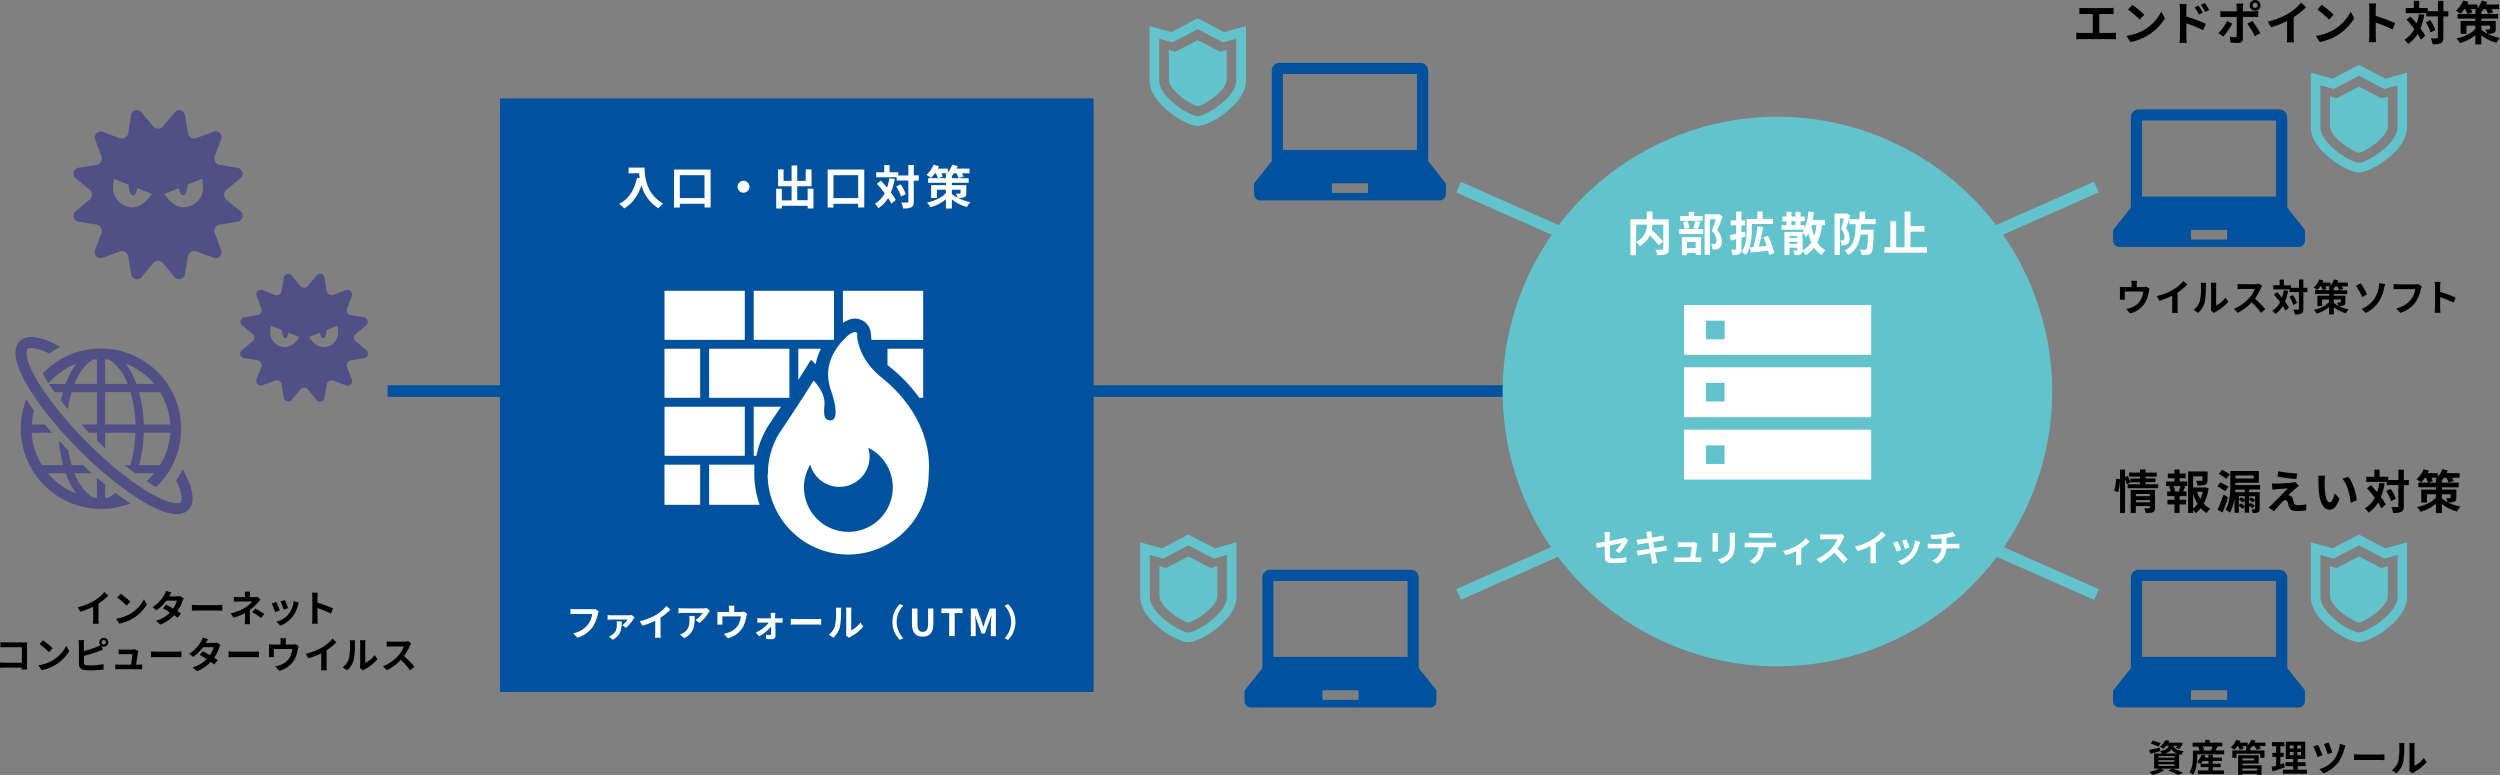 <svg xmlns="http://www.w3.org/2000/svg" viewBox="0 0 1073.82 332.86"><rect x="0" y="0" width="1073.82" height="332.86" fill="#808080" stroke="none"/><defs><style>.cls-1{fill:#00529f;}.cls-2{fill:#62c3cc;}.cls-3{fill:#fff;}.cls-4{fill:#515086;}</style></defs><g id="レイヤー_2" data-name="レイヤー 2"><g id="コンテンツ"><path d="M42.3,265.84a11.17,11.17,0,0,0,.14,2.09H39.91a16.36,16.36,0,0,0,.12-2.09v-5.25a31.27,31.27,0,0,1-5.51,2.17l-1.15-1.95a24.45,24.45,0,0,0,7.28-2.9,16.81,16.81,0,0,0,4.18-3.61l1.71,1.55a26.06,26.06,0,0,1-4.24,3.44Z"/><path d="M56,263.63a15.21,15.21,0,0,0,5.82-6.23l1.25,2.26a17,17,0,0,1-5.92,5.92,17.39,17.39,0,0,1-5.94,2.26l-1.34-2.12A16.52,16.52,0,0,0,56,263.63Zm0-5.19-1.64,1.68a32.93,32.93,0,0,0-4-3.45l1.51-1.61A34.56,34.56,0,0,1,56,258.44Z"/><path d="M78.94,257a8.56,8.56,0,0,0-.53,1.13,18,18,0,0,1-2.21,4.39c.6.37,1.14.74,1.54,1l-1.46,1.88a17.84,17.84,0,0,0-1.48-1.14,15.48,15.48,0,0,1-5.91,4L67,266.67a13.56,13.56,0,0,0,6-3.59c-1.09-.7-2.17-1.36-3-1.82l1.36-1.52c.85.43,1.94,1,3,1.68A11.79,11.79,0,0,0,76,258H71.45a18.66,18.66,0,0,1-4.23,4.13l-1.72-1.33a14.71,14.71,0,0,0,5.1-5.31,7,7,0,0,0,.72-1.68l2.32.72c-.38.56-.8,1.29-1,1.63h3.27a5.18,5.18,0,0,0,1.39-.17Z"/><path d="M82.42,259.82c.58.05,1.75.09,2.58.09h8.6c.73,0,1.45-.06,1.87-.09v2.51c-.39,0-1.2-.08-1.87-.08H85c-.91,0-2,0-2.58.08Z"/><path d="M111.9,257.59c-.4.4-.9,1-1.23,1.33a24.27,24.27,0,0,1-3.36,3.14c0,1.28,0,3,0,4,0,.64.07,1.56.11,2.05h-2.3a19.48,19.48,0,0,0,.13-2.05v-2.73a28.86,28.86,0,0,1-4.92,2l-1.23-1.89a19.77,19.77,0,0,0,6.53-2.68,10.31,10.31,0,0,0,2.69-2.4h-5.8c-.57,0-1.58,0-2.08.08v-2.1a14.52,14.52,0,0,0,2,.12h2.77v-.84a11,11,0,0,0-.09-1.47h2.29a12.75,12.75,0,0,0-.1,1.47v.84h1.92a4.9,4.9,0,0,0,1.33-.16Zm-2.26,3.81a36.77,36.77,0,0,1,3.85,2.32l-1.35,1.76a25.56,25.56,0,0,0-3.82-2.54Z"/><path d="M120.2,262.2l-2,.74a31.66,31.66,0,0,0-1.46-3.7l1.92-.69C119.11,259.37,119.88,261.31,120.2,262.2Zm8.13-3.33c-.19.52-.28.85-.38,1.17a12.94,12.94,0,0,1-2.18,4.69,12.49,12.49,0,0,1-5.36,4L118.73,267a9.47,9.47,0,0,0,7.35-8.84Zm-4.59,2.34-1.92.67a26.49,26.49,0,0,0-1.3-3.55l1.91-.62C122.73,258.39,123.52,260.47,123.74,261.21Z"/><path d="M142.14,263.55a45.13,45.13,0,0,0-5.78-2.39v4.53c0,.47.08,1.59.15,2.23H134a16.6,16.6,0,0,0,.16-2.23V256.5a11.34,11.34,0,0,0-.16-1.93h2.5a15.94,15.94,0,0,0-.15,1.93v2.36a51.26,51.26,0,0,1,6.69,2.48Z"/><path d="M9.35,287.58c0-.25,0-.53,0-.83H2.06c-.62,0-1.53.05-2.06.1v-2.29c.56,0,1.28.09,2,.09H9.38V278H2.19c-.67,0-1.53,0-2,.06v-2.22c.59.06,1.42.09,2,.09h8.05c.47,0,1.14,0,1.41,0,0,.37-.05,1-.05,1.47v8.29c0,.56,0,1.41.07,1.89Z"/><path d="M22.64,283.63a15.24,15.24,0,0,0,5.83-6.23l1.25,2.26a17,17,0,0,1-5.93,5.92,17.34,17.34,0,0,1-5.93,2.26l-1.35-2.12A16.39,16.39,0,0,0,22.64,283.63Zm0-5.19L21,280.12a32.93,32.93,0,0,0-4-3.45l1.5-1.61A34.56,34.56,0,0,1,22.64,278.44Z"/><path d="M36.05,279.64a41.19,41.19,0,0,0,5.54-1.77,10.14,10.14,0,0,0,1.53-.74,2,2,0,0,1-.46-1.26,1.92,1.92,0,1,1,1.9,1.92,1.86,1.86,0,0,1-1-.31L44.2,279c-.63.26-1.35.56-1.88.76a54.43,54.43,0,0,1-6.27,1.95v3c0,.69.32.86,1,1a16,16,0,0,0,1.86.09,27.38,27.38,0,0,0,5.57-.55v2.33a44.46,44.46,0,0,1-5.7.34,17.9,17.9,0,0,1-2.69-.19,2.29,2.29,0,0,1-2.19-2.39v-8.72a13.53,13.53,0,0,0-.13-1.67h2.37a12.33,12.33,0,0,0-.13,1.67Zm9.44-3.77a.92.92,0,1,0-.93.92A.92.92,0,0,0,45.49,275.87Z"/><path d="M59.48,285.48c.41,0,1.15,0,1.56-.06v2.07c-.32,0-1.1-.05-1.52-.05H51.09c-.58,0-1,0-1.59.05V285.4a15.06,15.06,0,0,0,1.59.08h5.18c.23-1.36.58-3.63.63-4.52H52.58c-.51,0-1.14,0-1.6.08v-2.12c.41.05,1.15.1,1.58.1h4.1a3.84,3.84,0,0,0,1.2-.18l1.54.75a4.36,4.36,0,0,0-.16.68c-.13.94-.55,3.69-.79,5.21Z"/><path d="M64.88,279.82c.58.05,1.74.09,2.58.09h8.59c.74,0,1.46-.06,1.87-.09v2.51c-.38,0-1.2-.08-1.87-.08H67.46c-.92,0-2,0-2.58.08Z"/><path d="M94.69,277a7.47,7.47,0,0,0-.52,1.13A18.77,18.77,0,0,1,92,282.54c.59.37,1.13.74,1.53,1L92,285.44c-.39-.34-.9-.72-1.49-1.14a15.48,15.48,0,0,1-5.91,4l-1.86-1.62a13.5,13.5,0,0,0,6-3.59c-1.08-.7-2.17-1.36-3-1.82l1.36-1.52c.85.43,1.94,1,3,1.68A11.59,11.59,0,0,0,91.8,278H87.2A18.82,18.82,0,0,1,83,282.14l-1.73-1.33a14.71,14.71,0,0,0,5.1-5.31,7,7,0,0,0,.72-1.68l2.33.72c-.39.56-.81,1.29-1,1.63h3.27a5.18,5.18,0,0,0,1.39-.17Z"/><path d="M98.18,279.82c.57.05,1.74.09,2.57.09h8.6c.73,0,1.46-.06,1.87-.09v2.51c-.38,0-1.2-.08-1.87-.08h-8.6c-.91,0-2,0-2.57.08Z"/><path d="M128.26,277.53a11.4,11.4,0,0,0-.32,1.28,14.7,14.7,0,0,1-1.49,4.53,10.14,10.14,0,0,1-6.53,4.8l-1.66-1.92a13.54,13.54,0,0,0,2.25-.62,7.87,7.87,0,0,0,3.64-2.74,9.57,9.57,0,0,0,1.42-4.11h-7.94v2.33c0,.37,0,.87.05,1.19h-2.21a11.67,11.67,0,0,0,.08-1.35v-2.77a9.22,9.22,0,0,0-.08-1.37,14.35,14.35,0,0,0,1.63.08h3.43v-1.24a8.17,8.17,0,0,0-.13-1.47h2.47a11.66,11.66,0,0,0-.11,1.47v1.24h2.78a3.78,3.78,0,0,0,1.33-.18Z"/><path d="M140.28,285.84a11.17,11.17,0,0,0,.14,2.09h-2.53a16.64,16.64,0,0,0,.11-2.09v-5.25a31.47,31.47,0,0,1-5.5,2.17l-1.16-1.95a24.52,24.52,0,0,0,7.29-2.9,16.75,16.75,0,0,0,4.17-3.61l1.72,1.55a26.06,26.06,0,0,1-4.24,3.44Z"/><path d="M147.17,286.64a7.59,7.59,0,0,0,2.72-3.83,27.47,27.47,0,0,0,.46-6.34,5.61,5.61,0,0,0-.14-1.45h2.35a11.3,11.3,0,0,0-.11,1.44,35.47,35.47,0,0,1-.48,6.88,9.2,9.2,0,0,1-2.85,4.59Zm7.41.24a6.55,6.55,0,0,0,.13-1.19v-9.33a6.76,6.76,0,0,0-.13-1.38H157a9.2,9.2,0,0,0-.11,1.4v8.37a10.21,10.21,0,0,0,4-3.38l1.23,1.76a17.63,17.63,0,0,1-5.43,4.37,4.64,4.64,0,0,0-.7.48Z"/><path d="M176.61,276.38a9,9,0,0,0-.56,1,23.33,23.33,0,0,1-2.51,4.4,46.86,46.86,0,0,1,4.47,4.58l-1.83,1.58a37.09,37.09,0,0,0-4-4.53,21,21,0,0,1-6,4.5l-1.65-1.73a18,18,0,0,0,6.56-4.59,12.38,12.38,0,0,0,2.39-3.92H168c-.67,0-1.55.09-1.89.11V275.5c.43.06,1.41.11,1.89.11h5.64a5.82,5.82,0,0,0,1.66-.21Z"/><rect class="cls-1" x="166.49" y="165.47" width="479.18" height="5"/><rect class="cls-2" x="818.04" y="95.31" width="86.11" height="5" transform="translate(34.1 356.92) rotate(-23.88)"/><rect class="cls-2" x="858.59" y="194.88" width="5" height="86.11" transform="translate(294.98 929.02) rotate(-66.12)"/><path class="cls-2" d="M1024.58,33.78l-11.34-5.92-11.33,5.92-9.37-2.57V54.62a11.39,11.39,0,0,0,.76,4,19.33,19.33,0,0,0,3.91,6,36.41,36.41,0,0,0,8.46,6.67,28.38,28.38,0,0,0,4.07,2,15.38,15.38,0,0,0,1.8.57,7.72,7.72,0,0,0,1.7.23,9,9,0,0,0,2.63-.49,28.11,28.11,0,0,0,5.36-2.53,36.21,36.21,0,0,0,8.4-6.82,20.76,20.76,0,0,0,3-4.48,11.94,11.94,0,0,0,1.27-5.15V31.21Zm5.23,20.84a7.19,7.19,0,0,1-.5,2.52,15.22,15.22,0,0,1-3.09,4.7,32.49,32.49,0,0,1-7.47,5.88,24.29,24.29,0,0,1-3.48,1.7,9.79,9.79,0,0,1-1.3.41,3.43,3.43,0,0,1-.73.12,5.51,5.51,0,0,1-1.35-.3,22.88,22.88,0,0,1-4.52-2.14,32.06,32.06,0,0,1-7.4-6A15.67,15.67,0,0,1,997.54,58a7.74,7.74,0,0,1-.86-3.35v-18l5.7,1.56,10.86-5.67,10.86,5.67.79-.21,4.92-1.35Z"/><path class="cls-2" d="M1013.24,37.22l-9.57,5-2.85-.78V54.33c0,4.39,9.31,10.76,12.42,11.28,3.11-.52,12.43-6.89,12.43-11.28V41.44l-2.86.78Z"/><rect class="cls-1" x="214.76" y="42.27" width="254.96" height="254.96"/><path class="cls-3" d="M257.17,262.57a6.94,6.94,0,0,0-.35,1.12,16.48,16.48,0,0,1-2.4,5.83,12.83,12.83,0,0,1-6.43,4.41L246.24,272a10.58,10.58,0,0,0,6.28-3.74,10.25,10.25,0,0,0,1.87-4.52h-7.46c-.72,0-1.49,0-1.91.07v-2.26c.48.05,1.4.13,1.93.13h7.39a5.44,5.44,0,0,0,1.26-.13Z"/><path class="cls-3" d="M272.55,265.24a5.92,5.92,0,0,0-.48.64,18,18,0,0,1-3.19,3.8l-1.6-1.12a9.15,9.15,0,0,0,2.31-2.44h-6.95a13.91,13.91,0,0,0-1.66.1v-2.07a11.16,11.16,0,0,0,1.66.13h7.43a6.5,6.5,0,0,0,1.3-.11Zm-5.49,1.68c-.1,3-.1,5.81-3.84,7.86l-1.7-1.36a5.52,5.52,0,0,0,1.3-.69c1.81-1.23,2.14-2.65,2.14-4.67a6.78,6.78,0,0,0-.11-1.14Z"/><path class="cls-3" d="M283.72,271.84a11.17,11.17,0,0,0,.14,2.09h-2.53a18.8,18.8,0,0,0,.11-2.09v-5.25a31.47,31.47,0,0,1-5.5,2.17l-1.16-1.95a24.63,24.63,0,0,0,7.29-2.9,17,17,0,0,0,4.18-3.61l1.71,1.55a26.06,26.06,0,0,1-4.24,3.44Z"/><path class="cls-3" d="M304.9,262.39a8.67,8.67,0,0,0-.62.84,16.26,16.26,0,0,1-3.86,4.38l-1.65-1.33a9.58,9.58,0,0,0,3-3h-8.34c-.67,0-1.2,0-2,.11v-2.23a12.34,12.34,0,0,0,2,.16H302a8.5,8.5,0,0,0,1.62-.14Zm-6.53,2.16c0,4-.08,7.24-4.45,9.58l-1.86-1.52a6.31,6.31,0,0,0,1.69-.89c2-1.4,2.41-3.1,2.41-5.73a9,9,0,0,0-.11-1.44Z"/><path class="cls-3" d="M320.92,263.53a9.57,9.57,0,0,0-.32,1.28,15,15,0,0,1-1.49,4.53,10.14,10.14,0,0,1-6.53,4.8l-1.67-1.92a13.93,13.93,0,0,0,2.26-.62,7.8,7.8,0,0,0,3.63-2.74,9.45,9.45,0,0,0,1.43-4.11h-7.94v2.33c0,.37,0,.87,0,1.19h-2.21a11.67,11.67,0,0,0,.08-1.35v-2.77a10.8,10.8,0,0,0-.08-1.37,14.24,14.24,0,0,0,1.63.08h3.43v-1.24a8.17,8.17,0,0,0-.13-1.47h2.46a11.66,11.66,0,0,0-.11,1.47v1.24h2.79a3.82,3.82,0,0,0,1.33-.18Z"/><path class="cls-3" d="M334.85,265.58c.42,0,1-.07,1.3-.1v1.94c-.37,0-.86,0-1.22,0H333c.05,1.9.1,4.08.11,5.71a1.4,1.4,0,0,1-1.55,1.41c-.77,0-1.76,0-2.48-.08l-.13-1.82a15.88,15.88,0,0,0,1.84.14c.31,0,.42-.18.42-.5,0-.78,0-1.95,0-3.17a18,18,0,0,1-5.17,4.21l-1.4-1.6a16,16,0,0,0,5.61-4.3H326.8c-.46,0-1,0-1.5.06v-2a13.56,13.56,0,0,0,1.45.1h4.36c0-.35,0-.67,0-1s-.07-.89-.13-1.33H333a11.42,11.42,0,0,0-.06,1.33v1Z"/><path class="cls-3" d="M339.67,265.82c.57.05,1.74.09,2.57.09h8.6c.73,0,1.45-.06,1.87-.09v2.51c-.38,0-1.2-.08-1.87-.08h-8.6c-.91,0-2,0-2.57.08Z"/><path class="cls-3" d="M355.94,272.64a7.59,7.59,0,0,0,2.72-3.83,27.47,27.47,0,0,0,.46-6.34A6.09,6.09,0,0,0,359,261h2.35a9.59,9.59,0,0,0-.11,1.44,35.47,35.47,0,0,1-.48,6.88,9.2,9.2,0,0,1-2.85,4.59Zm7.41.24a6.55,6.55,0,0,0,.13-1.19v-9.33a7.67,7.67,0,0,0-.13-1.38h2.38a9.2,9.2,0,0,0-.11,1.4v8.37a10.12,10.12,0,0,0,3.95-3.38l1.24,1.76a17.63,17.63,0,0,1-5.43,4.37,3.8,3.8,0,0,0-.7.48Z"/><path class="cls-3" d="M383.33,267.15a10.56,10.56,0,0,1,3.16-7.69l1.52.68a10,10,0,0,0,0,14l-1.52.67A10.55,10.55,0,0,1,383.33,267.15Z"/><path class="cls-3" d="M391.71,267.9v-6.52h2.37v6.73c0,2.46.85,3.29,2.24,3.29s2.31-.83,2.31-3.29v-6.73h2.27v6.52c0,3.94-1.68,5.55-4.58,5.55S391.71,271.84,391.71,267.9Z"/><path class="cls-3" d="M407.7,263.35h-3.33v-2h9.06v2h-3.36v9.88H407.7Z"/><path class="cls-3" d="M417,261.38h2.62l2,5.54c.25.74.48,1.52.72,2.29h.08c.25-.77.46-1.55.72-2.29l2-5.54h2.62v11.85h-2.16v-5c0-1.12.18-2.77.29-3.89h-.07l-1,2.79-1.82,5h-1.36l-1.84-5-.95-2.79h-.06c.11,1.12.3,2.77.3,3.89v5H417Z"/><path class="cls-3" d="M436.15,267.15a10.55,10.55,0,0,1-3.16,7.68l-1.52-.67a10,10,0,0,0,0-14l1.52-.68A10.56,10.56,0,0,1,436.15,267.15Z"/><path class="cls-3" d="M276.89,72c0,3.78.54,11.08,7.9,15.42a12.8,12.8,0,0,0-1.92,2.08,16.9,16.9,0,0,1-7.36-9.86c-1.5,4.48-3.9,7.8-7.39,9.88a19,19,0,0,0-2.18-1.94c4.16-2.1,6.55-6,7.65-11.22l1.22.22c-.14-.76-.22-1.48-.28-2.16H270V72Z"/><path class="cls-3" d="M305.23,72.83V89.11h-2.62V87.53H292v1.62h-2.5V72.83Zm-2.62,12.24V75.25H292v9.82Z"/><path class="cls-3" d="M319.35,77.65a2.56,2.56,0,1,1-2.56,2.56A2.58,2.58,0,0,1,319.35,77.65Z"/><path class="cls-3" d="M349.39,81.07v8.46h-2.48V88.39H335.83v1.16H333.4V81.07h2.43v5H340V80H334.2V72.75h2.37v4.94H340V71.07h2.44v6.62h3.64V72.75h2.5V80h-6.14v6h4.46v-5Z"/><path class="cls-3" d="M371.23,72.83V89.11h-2.62V87.53H358v1.62h-2.5V72.83Zm-2.62,12.24V75.25H358v9.82Z"/><path class="cls-3" d="M384.31,76.85a27.33,27.33,0,0,1-1.64,5.82,19.81,19.81,0,0,1,2.06,3.24l-1.9,1.62a18.67,18.67,0,0,0-1.36-2.46,13.48,13.48,0,0,1-4.11,4.32,10.43,10.43,0,0,0-1.6-1.86A11.1,11.1,0,0,0,380,83c-1.06-1.42-2.24-2.84-3.34-4.06l1.7-1.34c.87.92,1.79,1.94,2.65,3a23.44,23.44,0,0,0,1-4Zm10.32.74h-2.14v9c0,1.34-.24,2-1,2.42a8,8,0,0,1-3.6.52,9.8,9.8,0,0,0-.76-2.56c1.12.06,2.2,0,2.54,0s.48-.1.48-.42v-9h-5V76.15h-8.81V74h3.48V70.89h2.29V74h3.7v1.36h4.36V70.87h2.34v4.44h2.14Zm-7.8,1.58a15.7,15.7,0,0,1,2.22,4.22L387,84.45a16.66,16.66,0,0,0-2.06-4.36Z"/><path class="cls-3" d="M415.05,82.93c0,1-.2,1.48-.92,1.78a7.38,7.38,0,0,1-2.66.3,19.63,19.63,0,0,0,5.36,1.78,10.89,10.89,0,0,0-1.5,2.1,17.16,17.16,0,0,1-6.48-3.24v3.92h-2.56v-4A16.94,16.94,0,0,1,399.64,89a9.59,9.59,0,0,0-1.48-2c3.32-.66,6.43-2.16,8.13-4.1v-1.4h-3.83v3.54h-2.52V79.51h6.35v-1h-7.63v-2h4.25a11.84,11.84,0,0,0-1-2.1h-.34a12.24,12.24,0,0,1-1.66,2,15.38,15.38,0,0,0-2-1.3A11.48,11.48,0,0,0,401,70.73l2.27.62c-.15.34-.3.72-.48,1.08h4.32v1.64a10.42,10.42,0,0,0,1.9-3.34l2.34.58c-.14.36-.3.74-.48,1.12h5.56v2h-3.26a9,9,0,0,1,.7,1.38l-2.12.68a10.24,10.24,0,0,0-1-2.06h-1a11,11,0,0,1-.88,1.16v.94h7.2v2h-7.2v1h6.2Zm-8.76-6.42V75.45h.34l-.6-.36a7.84,7.84,0,0,0,.74-.68h-2.46a12.38,12.38,0,0,1,.68,1.4l-1.8.7Zm2.56,6.78a12.61,12.61,0,0,0,2.5,1.66,8.89,8.89,0,0,0-.78-1.78c.66.06,1.48,0,1.7,0s.32-.06.32-.28v-1.4h-3.74Z"/><rect class="cls-3" x="285.43" y="124.9" width="34.48" height="21.07"/><rect class="cls-3" x="323.74" y="124.9" width="34.48" height="21.07"/><rect class="cls-3" x="285.42" y="149.79" width="15.32" height="21.07"/><rect class="cls-3" x="304.59" y="149.8" width="34.48" height="21.07"/><path class="cls-3" d="M344.64,160.43l3.71-5.91,2,1.91a24.8,24.8,0,0,1,2.27-6.63H342.9v13.38Z"/><path class="cls-3" d="M382.22,157.63a66.64,66.64,0,0,1,12.64,13.23h1.67V149.79H381.2v7C381.54,157,381.86,157.34,382.22,157.63Z"/><rect class="cls-3" x="285.43" y="174.7" width="34.48" height="21.07"/><rect class="cls-3" x="285.42" y="199.6" width="15.32" height="17.24"/><path class="cls-3" d="M367.21,136.84a6.9,6.9,0,0,1,2.9.65,6.81,6.81,0,0,1,3.92,5.57l.27,2.91h22.24V124.9H362.05v13.77a12,12,0,0,1,2.25-1.17A6.74,6.74,0,0,1,367.21,136.84Z"/><path class="cls-3" d="M378.63,162.12c-6.46-5.17-9-10.87-10-14.93-.77-3.26-.36-3.61-.36-3.61a1.08,1.08,0,0,0-.63-.88,1,1,0,0,0-1.08.09,8.06,8.06,0,0,0-3.3,2.25c-4.65,4.51-9.9,12-6.44,22.32,3.72,11,1.75,13.35-.19,13.2-2.53-.19-2.91-1.75-2.51-6.58.47-5.66-4.66-10.49-4.66-10.49s-8,12.67-14.18,21.73a33.26,33.26,0,0,0-5.43,18.38h-.13a34.59,34.59,0,1,0,69.18,0C400.25,187,391.24,172.21,378.63,162.12Zm-14.22,66.33a19.07,19.07,0,0,1-16.36-28.89,12.95,12.95,0,0,0,25.45-3.36,12.66,12.66,0,0,0-.61-3.92,19.08,19.08,0,0,1-8.48,36.17Z"/><path class="cls-3" d="M324.92,195.77a37.69,37.69,0,0,1,5.66-13.8c1.56-2.27,3.24-4.78,4.87-7.27H323.74v21.07Z"/><path class="cls-3" d="M324,199.6H304.59v17.24H326.3A40.07,40.07,0,0,1,324,203.6Z"/><path class="cls-4" d="M102.89,90.42l-5.17-4.27a2.88,2.88,0,0,1,0-5l5.17-4.27a2.59,2.59,0,0,0-1.3-4.84L95,70.9a2.88,2.88,0,0,1-2.51-4.35l2.33-6.28a2.58,2.58,0,0,0-3.54-3.54L85,59.06a2.88,2.88,0,0,1-4.35-2.51L79.51,50a2.58,2.58,0,0,0-4.84-1.3L70.4,53.81a2.88,2.88,0,0,1-5,0l-4.27-5.16A2.58,2.58,0,0,0,56.27,50l-1.12,6.6a2.89,2.89,0,0,1-1.44,2.53,2.86,2.86,0,0,1-2.91,0l-6.28-2.33A2.58,2.58,0,0,0,41,60.27l2.33,6.28A2.88,2.88,0,0,1,40.8,70.9L34.19,72a2.58,2.58,0,0,0-1.29,4.84l5.16,4.27a2.88,2.88,0,0,1,0,5L32.9,90.42a2.59,2.59,0,0,0,1.29,4.85l6.61,1.12a2.87,2.87,0,0,1,2.51,4.34L41,107a2.58,2.58,0,0,0,3.54,3.55l6.28-2.34a2.88,2.88,0,0,1,4.35,2.51l1.12,6.61a2.55,2.55,0,0,0,1.91,2.53,2.58,2.58,0,0,0,2.93-1.23l4.27-5.16a2.87,2.87,0,0,1,5,0l4.27,5.16a2.59,2.59,0,0,0,4.84-1.3l1.12-6.61a2.85,2.85,0,0,1,1.44-2.53,2.89,2.89,0,0,1,2.91,0l6.28,2.34A2.58,2.58,0,0,0,94.8,107l-2.33-6.28A2.87,2.87,0,0,1,95,96.39l6.61-1.12a2.59,2.59,0,0,0,1.3-4.85ZM52.76,87.86c-6.16-3.52-3.67-11-3.67-11l6.15,2.46c.09,2,.44,4.24,1.8,4.58,1,.24,1.56-1.35,1.91-3.1l6.21,2.49S60.26,92.15,52.76,87.86Zm30.26,0c-7.5,4.29-12.4-4.59-12.4-4.59l6.21-2.49c.34,1.75,1,3.34,1.9,3.1,1.36-.34,1.71-2.61,1.81-4.58l6.15-2.46S89.17,84.34,83,87.86Z"/><path class="cls-4" d="M157.12,150.17l-3.9-3.23a2.17,2.17,0,0,1,0-3.8l3.9-3.23a2,2,0,0,0-1-3.66l-5-.84a2.17,2.17,0,0,1-1.9-3.29l1.76-4.75a2,2,0,0,0-2.67-2.68l-4.75,1.77a2.18,2.18,0,0,1-3.29-1.9l-.84-5a2,2,0,0,0-1.45-1.92,1.94,1.94,0,0,0-2.21.94l-3.23,3.9a2.18,2.18,0,0,1-3.8,0l-3.23-3.9a2,2,0,0,0-3.66,1l-.84,5a2.18,2.18,0,0,1-3.29,1.9L113,124.69a2,2,0,0,0-2.68,2.68l1.77,4.75a2.18,2.18,0,0,1-1.9,3.29l-5,.84a2,2,0,0,0-1,3.66l3.9,3.23a2.18,2.18,0,0,1,0,3.8l-3.9,3.23a1.94,1.94,0,0,0-.94,2.21,2,2,0,0,0,1.92,1.45l5,.84a2.18,2.18,0,0,1,1.9,3.29l-1.77,4.75a2,2,0,0,0,2.68,2.68l4.75-1.77a2.17,2.17,0,0,1,2.2,0,2.2,2.2,0,0,1,1.09,1.92l.84,5a2,2,0,0,0,3.66,1l3.23-3.9a2.18,2.18,0,0,1,3.8,0l3.23,3.9a1.94,1.94,0,0,0,2.21.94,2,2,0,0,0,1.45-1.92l.84-5a2.17,2.17,0,0,1,3.29-1.9l4.74,1.77a2,2,0,0,0,2.39-.3,1.94,1.94,0,0,0,.29-2.38L149.25,158a2.17,2.17,0,0,1,1.9-3.29l5-.84a2,2,0,0,0,1-3.66Zm-37.89-1.94c-4.65-2.66-2.77-8.33-2.77-8.33l4.65,1.86c.06,1.49.33,3.2,1.36,3.46.72.18,1.18-1,1.44-2.34l4.69,1.88S124.9,151.47,119.23,148.23Zm22.87,0c-5.66,3.24-9.37-3.47-9.37-3.47l4.7-1.88c.26,1.32.72,2.52,1.43,2.34,1-.26,1.3-2,1.37-3.46l4.65-1.86S146.76,145.57,142.1,148.23Z"/><path class="cls-4" d="M48.74,212.37a10.65,10.65,0,0,1-2.12,1.36c-.48.05-1,.09-1.46.12v-5.68q-1.75-1.44-3.53-3v8.65c-.49,0-1-.07-1.46-.12a10.65,10.65,0,0,1-2.12-1.36A22.72,22.72,0,0,1,32,203.29h7.5q-1.92-1.72-3.84-3.53h-4.9a51,51,0,0,1-1.41-6.24c-1.39-1.45-2.75-2.89-4.06-4.33a56,56,0,0,0,1.8,10.57H18a29.59,29.59,0,0,1-4.39-13.89H22.3q-1.53-1.77-3-3.53H13.65a30,30,0,0,1,1-6c-1.19-1.63-2.32-3.24-3.35-4.82A34.49,34.49,0,0,0,56,216.21c-2.1-1.38-4.26-2.91-6.46-4.58C49.29,211.89,49,212.14,48.74,212.37Zm-26.42-7.19c-.6-.61-1.18-1.24-1.73-1.89H28.2a36.9,36.9,0,0,0,1.88,4.36A27.33,27.33,0,0,0,32.81,212,29.92,29.92,0,0,1,22.32,205.18Z"/><path class="cls-4" d="M18.31,160.43c.75,1.35,1.61,2.76,2.55,4.2.47-.54.95-1.08,1.46-1.59a29.82,29.82,0,0,1,10.51-6.8,32.33,32.33,0,0,0-4.64,8.69H21.05c.76,1.15,1.57,2.33,2.43,3.53h3.58c-.33,1.16-.6,2.38-.86,3.63q1.43,1.82,3,3.68a49.79,49.79,0,0,1,1.57-7.31H41.63v13.88h-6.7c1.09,1.18,2.2,2.36,3.35,3.53h3.35v3.35c1.17,1.15,2.35,2.26,3.53,3.35v-6.7h13a54.3,54.3,0,0,1-2.15,13.89H53.47c1.69,1.36,3.37,2.65,5,3.84,0-.11.09-.2.13-.31h7.6c-.56.65-1.13,1.28-1.73,1.89s-1,1-1.6,1.46q2.17,1.43,4.2,2.55a34.49,34.49,0,1,0-48.76-48.76Zm50.44,39.33h-9a58.12,58.12,0,0,0,2-13.89h11.4A29.59,29.59,0,0,1,68.75,199.76Zm0-31.3a29.51,29.51,0,0,1,4.39,13.88H61.73a58.57,58.57,0,0,0-2-13.88ZM64.47,163c.6.6,1.17,1.23,1.72,1.89h-7.6a36.35,36.35,0,0,0-1.88-4.37A28.53,28.53,0,0,0,54,156.25,30,30,0,0,1,64.47,163Zm-19.31-8.67c.49,0,1,.06,1.46.11a10.29,10.29,0,0,1,2.12,1.37,22.58,22.58,0,0,1,6.09,9.08H45.16Zm0,14.09H56.07a54.23,54.23,0,0,1,2.14,13.88H45.16Zm-7.11-12.61a10.29,10.29,0,0,1,2.12-1.37c.48,0,1-.08,1.46-.12v10.57H32c.39-1,.79-1.89,1.24-2.75A19.7,19.7,0,0,1,38.05,155.85Z"/><path class="cls-4" d="M81.4,207.81a48.43,48.43,0,0,0-2.92-6.22,40.66,40.66,0,0,1-2.82,4.77c.53,1.1,1,2.13,1.33,3.08a14.13,14.13,0,0,1,1,4.6,4,4,0,0,1-.15,1.16,1.26,1.26,0,0,1-.3.5,1.31,1.31,0,0,1-.5.29,3.58,3.58,0,0,1-1.15.15,13.27,13.27,0,0,1-4.28-.92,41.47,41.47,0,0,1-6.15-2.87c-7.83-4.35-18-12.26-28-22.3s-17.94-20.2-22.3-28a41.53,41.53,0,0,1-2.87-6.16,13.54,13.54,0,0,1-.92-4.28,3.58,3.58,0,0,1,.16-1.15,1.12,1.12,0,0,1,.79-.79,3.58,3.58,0,0,1,1.15-.16,14.15,14.15,0,0,1,4.6,1c1,.35,2,.8,3.1,1.33A38.45,38.45,0,0,1,25.92,149a47.34,47.34,0,0,0-6.23-2.93,18.31,18.31,0,0,0-6.23-1.32,8.25,8.25,0,0,0-2.66.4,5.93,5.93,0,0,0-2.32,1.43,5.77,5.77,0,0,0-1.42,2.32,8.15,8.15,0,0,0-.4,2.65,17.72,17.72,0,0,0,1.19,5.86A45.94,45.94,0,0,0,11,164.3c4.68,8.4,12.79,18.79,23.08,29.08S54.8,211.79,63.2,216.46a45.69,45.69,0,0,0,6.87,3.2,17.93,17.93,0,0,0,5.85,1.19,8.45,8.45,0,0,0,2.66-.4,5.81,5.81,0,0,0,3.74-3.74,8.28,8.28,0,0,0,.41-2.67A18.58,18.58,0,0,0,81.4,207.81Z"/><circle class="cls-2" cx="763.49" cy="168.21" r="118" transform="translate(297.27 795.78) rotate(-65.82)"/><rect class="cls-2" x="663.37" y="54.76" width="5" height="86.11" transform="translate(306.9 667.11) rotate(-66.12)"/><rect class="cls-2" x="622.82" y="235.43" width="86.11" height="5" transform="translate(-39.32 289.89) rotate(-23.88)"/><path class="cls-3" d="M723.37,131V152.4h80.35V131Zm17.41,14.73h-8v-8h8Z"/><path class="cls-3" d="M723.37,179.18h80.35V157.75H723.37Zm9.37-14.73h8v8h-8Z"/><path class="cls-3" d="M723.37,206h80.35V184.54H723.37Zm9.37-14.73h8v8h-8Z"/><path class="cls-3" d="M693.87,236.51a13.54,13.54,0,0,0,2.56-3.23l-4.93,1v4.25c0,1,.29,1.34,2,1.34a26.93,26.93,0,0,0,5.05-.53l-.06,2.16a36.25,36.25,0,0,1-5,.36c-3.65,0-4.18-.88-4.18-2.77v-4.37c-1.42.28-2.69.54-3.36.7l-.38-2.1c.75-.09,2.16-.33,3.74-.62v-2.29a13.32,13.32,0,0,0-.13-1.82h2.39a13.14,13.14,0,0,0-.15,1.82v1.89c2.34-.43,4.58-.9,5.3-1.06a5.24,5.24,0,0,0,1.14-.38l1.54,1.2a8.5,8.5,0,0,0-.53.86,22.43,22.43,0,0,1-3.32,4.66Z"/><path class="cls-3" d="M716.1,236.51c-.42,0-1.07.15-1.68.24l-3.47.56c.25,1.31.48,2.39.57,2.88s.27,1.06.42,1.57l-2.31.42c-.08-.61-.13-1.15-.22-1.62s-.29-1.57-.55-2.91l-3.82.65c-.69.13-1.23.24-1.6.34L703,236.5c.43,0,1.15-.12,1.67-.18l3.84-.61-.48-2.56-3.14.51c-.56.11-1,.21-1.47.34l-.44-2.21c.52,0,1,0,1.49-.11s1.8-.24,3.17-.47c-.13-.67-.24-1.2-.29-1.45a11.33,11.33,0,0,0-.32-1.22l2.26-.37c.05.32.1.87.18,1.25,0,.22.12.75.25,1.47,1.36-.22,2.58-.41,3.16-.52s1.12-.23,1.5-.34l.38,2.1c-.35,0-1,.12-1.47.19l-3.2.51.5,2.55c1.44-.25,2.75-.45,3.47-.6a16.14,16.14,0,0,0,1.63-.38Z"/><path class="cls-3" d="M729.17,239.44c.42,0,1.15,0,1.57-.06v2.06c-.32,0-1.11-.05-1.52-.05h-8.44c-.57,0-1,0-1.58.05v-2.08a14.72,14.72,0,0,0,1.58.08H726c.22-1.36.58-3.63.62-4.53h-4.32c-.51,0-1.13.05-1.6.08v-2.11c.42.05,1.15.09,1.59.09h4.09a3.81,3.81,0,0,0,1.2-.17l1.54.75a4.26,4.26,0,0,0-.16.67c-.13.95-.54,3.7-.78,5.22Z"/><path class="cls-3" d="M737.89,228.91c0,.35,0,.7,0,1.21v5.42c0,.4,0,1,0,1.39h-2.37c0-.31.08-.93.08-1.41v-5.4c0-.3,0-.86-.06-1.21Zm7.38-.15c0,.45-.07,1-.07,1.61v3.16c0,3.45-.67,4.92-1.85,6.23a9.31,9.31,0,0,1-3.89,2.32l-1.68-1.76a7.52,7.52,0,0,0,3.92-2c1.09-1.2,1.29-2.4,1.29-4.89v-3a12.11,12.11,0,0,0-.09-1.61Z"/><path class="cls-3" d="M761.41,233.1a13.1,13.1,0,0,0,1.46-.09v2.08c-.4,0-1-.05-1.46-.05h-3.86a10,10,0,0,1-1,4.11,7.63,7.63,0,0,1-3.22,3.08l-1.87-1.36a6.76,6.76,0,0,0,2.9-2.29,7,7,0,0,0,1-3.54h-4.4c-.47,0-1.09,0-1.54.06V233c.48,0,1,.09,1.54.09ZM753,230.91c-.56,0-1.24,0-1.72.06v-2.06a12,12,0,0,0,1.7.11h6.43a12.46,12.46,0,0,0,1.73-.11V231c-.56,0-1.17-.06-1.73-.06Z"/><path class="cls-3" d="M777.27,232.64a20.46,20.46,0,0,1-3.6,2.9v5.33a8.54,8.54,0,0,0,.11,1.72h-2.37a16,16,0,0,0,.08-1.72v-4.12A30.69,30.69,0,0,1,767,238.5l-1.08-1.86a21.39,21.39,0,0,0,5.65-2.16,15.85,15.85,0,0,0,4.12-3.33Z"/><path class="cls-3" d="M792.26,230.33a7.3,7.3,0,0,0-.56,1,23.65,23.65,0,0,1-2.51,4.4,43.51,43.51,0,0,1,4.46,4.58l-1.82,1.58a36.4,36.4,0,0,0-4-4.53,21,21,0,0,1-6,4.5l-1.65-1.73a18.19,18.19,0,0,0,6.56-4.59,12.37,12.37,0,0,0,2.38-3.93h-5.42c-.67,0-1.55.1-1.89.12v-2.28a16.42,16.42,0,0,0,1.89.11h5.63a5.92,5.92,0,0,0,1.67-.2Z"/><path class="cls-3" d="M805.71,239.79a11.11,11.11,0,0,0,.15,2.1h-2.53a18.85,18.85,0,0,0,.11-2.1v-5.25a30.73,30.73,0,0,1-5.5,2.18l-1.16-1.95a24.9,24.9,0,0,0,7.29-2.9,16.78,16.78,0,0,0,4.17-3.62L810,229.8a26.29,26.29,0,0,1-4.25,3.45Z"/><path class="cls-3" d="M816.62,236.16l-2,.74a32,32,0,0,0-1.45-3.7l1.92-.69C815.54,233.33,816.31,235.26,816.62,236.16Zm8.14-3.33c-.2.51-.29.85-.39,1.17a12.91,12.91,0,0,1-2.17,4.69,12.54,12.54,0,0,1-5.37,4L815.15,241a9.44,9.44,0,0,0,7.35-8.84Zm-4.6,2.34-1.92.67a25.91,25.91,0,0,0-1.29-3.55l1.9-.63C819.15,232.35,819.94,234.43,820.16,235.17Z"/><path class="cls-3" d="M840.15,233.61c.33,0,1.1-.06,1.45-.09v2.06c-.43,0-1-.06-1.4-.06h-4.15a8,8,0,0,1-4.1,6.58l-2-1.38a6.35,6.35,0,0,0,4-5.2h-4.4c-.5,0-1.09,0-1.51.06v-2.06a13.49,13.49,0,0,0,1.47.09H834v-2.27c-1.54.13-3.22.18-4.29.21l-.5-1.86a38.87,38.87,0,0,0,5.46-.25,18.07,18.07,0,0,0,4-1l1.32,1.76-1.24.3a23.74,23.74,0,0,1-2.69.53v2.54Z"/><path class="cls-3" d="M716.79,106.83c0,1.28-.26,1.94-1.1,2.32a10.32,10.32,0,0,1-3.88.42,7.56,7.56,0,0,0-.79-2.36c1.19.06,2.53,0,2.91,0s.5-.12.5-.48V96.51h-4.67a15.16,15.16,0,0,1-.28,2.26,49.09,49.09,0,0,1,4.95,5l-2,1.54a40.86,40.86,0,0,0-3.77-4.18,10.38,10.38,0,0,1-4.3,4.6,9.68,9.68,0,0,0-1.66-1.76v5.64h-2.38V94.19h7V90.87h2.46v3.32h7Zm-14-2.94a7.92,7.92,0,0,0,4.56-7.38h-4.56Z"/><path class="cls-3" d="M730.42,95.39c-.44,1.1-.84,2.2-1.18,3h2.32v2.16H721.28V98.35h2.28a12.61,12.61,0,0,0-.7-3l1.94-.4a10.07,10.07,0,0,1,.82,2.92l-1.88.44h5.32l-1.7-.42a20.94,20.94,0,0,0,.82-3Zm.92-.54H721.7V92.79h3.66V91h2.3v1.78h3.68Zm-8.92,7h8.26v7.68h-2.32v-.92h-3.74v1h-2.2Zm2.2,2.06v2.64h3.74v-2.64ZM739.93,93c-.7,1.94-1.58,4.24-2.38,5.94a6.38,6.38,0,0,1,2,4.68c0,1.46-.32,2.44-1.08,3a3.36,3.36,0,0,1-1.36.5,10.35,10.35,0,0,1-1.6,0,5.45,5.45,0,0,0-.58-2.34,7.56,7.56,0,0,0,1.12,0,2,2,0,0,0,.74-.16c.36-.22.48-.68.48-1.36a5.74,5.74,0,0,0-2-4.08c.58-1.42,1.22-3.46,1.7-5H734.5v15.3h-2.32V92h5.65l.36-.1Z"/><path class="cls-3" d="M749.8,101.59c-.58.18-1.18.34-1.78.52v4.76c0,1.18-.2,1.82-.84,2.18a5.91,5.91,0,0,1-3,.48,8.64,8.64,0,0,0-.66-2.32c.78,0,1.6,0,1.86,0s.34-.08.34-.38v-4.1l-2.22.6-.5-2.3c.76-.16,1.7-.38,2.72-.62v-3.6h-2.32V94.65h2.32V90.89H748v3.76h1.54v2.18H748v3l1.52-.4Zm2.66-2.9c0,3.12-.38,7.82-2.5,10.8a9.33,9.33,0,0,0-1.92-1.32c2-2.72,2.16-6.7,2.16-9.5V94.05h4.59V90.89h2.36v3.16h4.42v2.16h-9.11Zm7.41,10.78a16.06,16.06,0,0,0-.4-1.82c-2.64.3-5.41.62-7.47.84l-.4-2.2,1.54-.12a65.78,65.78,0,0,0,1.72-9l2.49.38c-.5,2.82-1.23,6-1.9,8.38,1.09-.12,2.26-.22,3.4-.34a35,35,0,0,0-1.48-3.66l2-.64a30.24,30.24,0,0,1,2.7,7.4Z"/><path class="cls-3" d="M782.61,96.71a24,24,0,0,1-2,7.46,9.08,9.08,0,0,0,3.48,3.32,8.45,8.45,0,0,0-1.66,2.08,10.42,10.42,0,0,1-3.16-3.18,13,13,0,0,1-3.79,3.2,9.68,9.68,0,0,0-1.24-1.92,1.53,1.53,0,0,1-.8,1.52,5.83,5.83,0,0,1-2.6.36,7,7,0,0,0-.64-2,13.9,13.9,0,0,0,1.54,0c.22,0,.3-.06.3-.26v-.88h-3.4v3.08h-2.18V99.61h7.78v.14c.22-.34.42-.7.62-1.06h-9.62v-2h2.08V95h-1.78v-2h1.78v-2h2.16v2h1.74v-2h2.18v2h1.8v2h-1.8v1.68h1.7v1.46a26.64,26.64,0,0,0,1.69-7.3l2.33.32c-.15,1.12-.33,2.24-.55,3.32h5.32v2.2Zm-14,4.68v.82H772v-.82Zm3.4,3.34v-.84h-3.4v.84Zm-2.56-8h1.74V95h-1.74Zm4.76,10.76a9.42,9.42,0,0,0,3.79-3.4,23.38,23.38,0,0,1-1.27-3.92,15.1,15.1,0,0,1-1,1.76,13.61,13.61,0,0,0-1.48-2.06v7.62ZM778,96.71l0,0a29.82,29.82,0,0,0,1.25,4.7,22,22,0,0,0,1-4.72Z"/><path class="cls-3" d="M794.74,92.57c-.54,1.76-1.24,4-1.84,5.56a6.11,6.11,0,0,1,1.52,4.12,3,3,0,0,1-.92,2.62,2.47,2.47,0,0,1-1.18.44,9.3,9.3,0,0,1-1.34.06,5.21,5.21,0,0,0-.54-2.14,4.65,4.65,0,0,0,.9,0,1,1,0,0,0,.58-.16c.24-.18.34-.58.34-1.16a5.4,5.4,0,0,0-1.44-3.56c.42-1.3.88-3.12,1.2-4.52h-1.76v15.7H788V91.73h4.74l.34-.1Zm4.67,3.7c0,.82-.07,1.62-.11,2.38h5.49s0,.68,0,1c-.2,5.84-.38,8.14-1,8.92a2.13,2.13,0,0,1-1.58.88,14.93,14.93,0,0,1-2.61.06,5.49,5.49,0,0,0-.68-2.36,19.35,19.35,0,0,0,2.09.12.78.78,0,0,0,.7-.3c.36-.38.54-2,.66-6.16H799.1c-.5,3.76-1.76,6.78-5.26,8.7a6.28,6.28,0,0,0-1.52-1.84c4.3-2.26,4.62-6.2,4.72-11.38H794.3v-2.2h4.45v-3.2h2.36v3.2h4.58v2.2Z"/><path class="cls-3" d="M827.67,106.17v2.38H809.4v-2.38h2.54V95h2.5v11.2h3.64V90.87h2.54v6.24h6v2.4h-6v6.66Z"/><path d="M923.29,124a11.4,11.4,0,0,0-.32,1.28,14.79,14.79,0,0,1-1.49,4.53,10.17,10.17,0,0,1-6.53,4.8l-1.66-1.92a12.66,12.66,0,0,0,2.25-.63,7.85,7.85,0,0,0,3.64-2.73,9.56,9.56,0,0,0,1.42-4.12h-7.94v2.34c0,.37,0,.86.05,1.18H910.5a11.63,11.63,0,0,0,.08-1.34V124.6a9.43,9.43,0,0,0-.08-1.38,12.43,12.43,0,0,0,1.64.08h3.42v-1.23a8.1,8.1,0,0,0-.13-1.47h2.47a11.54,11.54,0,0,0-.11,1.47v1.23h2.78a4.11,4.11,0,0,0,1.33-.17Z"/><path d="M935.31,132.28a11.22,11.22,0,0,0,.14,2.1h-2.53a16.7,16.7,0,0,0,.11-2.1V127a30.73,30.73,0,0,1-5.5,2.18l-1.16-2a24.52,24.52,0,0,0,7.29-2.9,16.78,16.78,0,0,0,4.17-3.62l1.72,1.56a27.16,27.16,0,0,1-4.24,3.44Z"/><path d="M942.2,133.08a7.53,7.53,0,0,0,2.72-3.82,27.51,27.51,0,0,0,.46-6.34,5.75,5.75,0,0,0-.14-1.46h2.35a11.7,11.7,0,0,0-.11,1.44,35.57,35.57,0,0,1-.48,6.89,9.25,9.25,0,0,1-2.85,4.59Zm7.41.24a6.33,6.33,0,0,0,.13-1.18v-9.33a6.76,6.76,0,0,0-.13-1.38H952a9,9,0,0,0-.11,1.39v8.38a10.21,10.21,0,0,0,4-3.38l1.23,1.76a17.63,17.63,0,0,1-5.43,4.37,4,4,0,0,0-.7.48Z"/><path d="M971.64,122.82a10.29,10.29,0,0,0-.56,1,23.33,23.33,0,0,1-2.51,4.4A43.69,43.69,0,0,1,973,132.8l-1.83,1.58a37.09,37.09,0,0,0-4-4.53,21.23,21.23,0,0,1-6,4.5l-1.65-1.73a18.1,18.1,0,0,0,6.56-4.59,12.31,12.31,0,0,0,2.39-3.93H963c-.67,0-1.55.1-1.89.12v-2.28a16.52,16.52,0,0,0,1.89.12h5.64a5.82,5.82,0,0,0,1.66-.21Z"/><path d="M982.81,124.91a22.56,22.56,0,0,1-1.31,4.65,16.33,16.33,0,0,1,1.65,2.6l-1.53,1.29a15,15,0,0,0-1.08-2,10.78,10.78,0,0,1-3.29,3.46,8.26,8.26,0,0,0-1.28-1.49,8.78,8.78,0,0,0,3.41-3.63c-.84-1.14-1.79-2.27-2.67-3.25l1.36-1.07c.69.73,1.43,1.55,2.11,2.4a18,18,0,0,0,.77-3.23Zm8.26.59h-1.71v7.2c0,1.07-.2,1.63-.8,1.94a6.53,6.53,0,0,1-2.89.41,7.79,7.79,0,0,0-.6-2.05c.89.05,1.76,0,2,0s.38-.08.38-.34v-7.2h-4v-1.16h-7.05v-1.76h2.79v-2.44H981v2.44h3v1.09h3.49v-3.55h1.88v3.55h1.71Zm-6.24,1.26a12.55,12.55,0,0,1,1.77,3.38L985,131a13.24,13.24,0,0,0-1.64-3.49Z"/><path d="M1007.4,129.77c0,.8-.16,1.19-.73,1.43a6,6,0,0,1-2.13.24,15.9,15.9,0,0,0,4.29,1.42,8.46,8.46,0,0,0-1.2,1.68,13.75,13.75,0,0,1-5.19-2.59v3.13h-2.05V131.9a13.52,13.52,0,0,1-5.31,2.75,8,8,0,0,0-1.19-1.6,12,12,0,0,0,6.5-3.28v-1.12h-3v2.83h-2V127h5.07v-.76h-6.1v-1.64h3.4a9.86,9.86,0,0,0-.82-1.68h-.27a9.57,9.57,0,0,1-1.33,1.6,13.48,13.48,0,0,0-1.58-1,9.38,9.38,0,0,0,2.45-3.5l1.8.49c-.11.28-.24.58-.38.87H1001v1.31a8.5,8.5,0,0,0,1.52-2.67l1.87.46c-.11.29-.24.59-.38.9h4.45V123h-2.61a6.79,6.79,0,0,1,.56,1.11l-1.7.54a8.08,8.08,0,0,0-.82-1.65h-.76a9,9,0,0,1-.71.93v.75h5.76v1.64h-5.76V127h5Zm-7-5.14v-.84h.28c-.18-.12-.34-.21-.48-.29.2-.16.39-.36.59-.55h-2a10.88,10.88,0,0,1,.54,1.12l-1.44.56Zm2.05,5.43a10.51,10.51,0,0,0,2,1.33,7.35,7.35,0,0,0-.62-1.43c.53,0,1.18,0,1.36,0s.26-.05.26-.23v-1.12h-3Z"/><path d="M1014,121.7c.8,1.12,2.18,3.57,2.77,4.69l-2.11,1.2a36.43,36.43,0,0,0-2.71-4.83Zm5.81,6.69a12.62,12.62,0,0,0,1.89-4.83,9.43,9.43,0,0,0,.21-1.94l2.59.37c-.19.61-.37,1.39-.48,1.86a17,17,0,0,1-2.23,5.62,13.5,13.5,0,0,1-5.55,4.91l-1.9-1.65A12.06,12.06,0,0,0,1019.77,128.39Z"/><path d="M1040.2,123a6.94,6.94,0,0,0-.35,1.12,16.37,16.37,0,0,1-2.4,5.82,12.8,12.8,0,0,1-6.43,4.42l-1.75-1.92a10.59,10.59,0,0,0,6.28-3.75,10.17,10.17,0,0,0,1.87-4.51H1030c-.72,0-1.49,0-1.9.06V122c.48,0,1.39.13,1.92.13h7.39a5.57,5.57,0,0,0,1.27-.13Z"/><path d="M1053.88,130a45,45,0,0,0-5.77-2.39v4.53c0,.46.08,1.58.14,2.23h-2.5a16.6,16.6,0,0,0,.16-2.23V123a11.34,11.34,0,0,0-.16-1.93h2.5a18.39,18.39,0,0,0-.14,1.93v2.36a52.37,52.37,0,0,1,6.69,2.48Z"/><path d="M907,14.16a11.72,11.72,0,0,0,1.86-.16v2.9a15.51,15.51,0,0,0-1.86-.1H893.83a16.71,16.71,0,0,0-2,.1V14a10.8,10.8,0,0,0,2,.16h5.08V6h-3.86c-.54,0-1.4,0-1.9.08V3.34a14.68,14.68,0,0,0,1.9.12h10.88c.61,0,1.31-.06,1.89-.12V6.08c-.61,0-1.3-.08-1.89-.08h-4.22v8.16Z"/><path d="M921.05,12.8A19,19,0,0,0,928.34,5l1.56,2.82a21.3,21.3,0,0,1-7.41,7.4,21.66,21.66,0,0,1-7.42,2.82l-1.68-2.64A20.61,20.61,0,0,0,921.05,12.8Zm0-6.48-2,2.1a41.58,41.58,0,0,0-5-4.32l1.88-2A42,42,0,0,1,921.05,6.32Z"/><path d="M939.09,7.1a69.78,69.78,0,0,1,8.37,3.12L946.33,13a53.58,53.58,0,0,0-7.24-3v5.66c0,.56.1,2,.2,2.78h-3.14a21.66,21.66,0,0,0,.2-2.78V4.18a14.11,14.11,0,0,0-.2-2.42h3.12a21.75,21.75,0,0,0-.18,2.42Zm5.33-.88a16.88,16.88,0,0,0-1.77-3.08l1.68-.72a33.23,33.23,0,0,1,1.83,3Zm2.74-1.12a18.06,18.06,0,0,0-1.87-3L947,1.32a26.49,26.49,0,0,1,1.88,3Z"/><path d="M958.85,10.12A31.39,31.39,0,0,1,955,15.7l-2.16-1.48a20.84,20.84,0,0,0,3.76-5.16Zm4.52-2.84v9.3c0,1.16-.66,1.88-2.08,1.88a28.88,28.88,0,0,1-3.26-.18l-.24-2.48A13.83,13.83,0,0,0,960,16c.52,0,.72-.2.74-.72,0-.74,0-7.08,0-8v0h-5.08c-.6,0-1.38,0-1.94.08V4.7a15.54,15.54,0,0,0,1.94.16h5.08V3.26a10.36,10.36,0,0,0-.18-1.74h3a16.21,16.21,0,0,0-.18,1.74v1.6H968a15.59,15.59,0,0,0,2-.14V7.34c-.62,0-1.4-.06-1.94-.06ZM967.46,9a46.49,46.49,0,0,1,3.42,5.26l-2.36,1.28a37.07,37.07,0,0,0-3.25-5.36Zm-1.15-6.7A2.31,2.31,0,0,1,968.64,0a2.29,2.29,0,0,1,2.3,2.3,2.3,2.3,0,0,1-2.3,2.32A2.33,2.33,0,0,1,966.31,2.3Zm1.23,0a1.09,1.09,0,1,0,2.18,0,1.09,1.09,0,0,0-2.18,0Z"/><path d="M985.21,15.56a12.88,12.88,0,0,0,.19,2.62h-3.17a22.4,22.4,0,0,0,.14-2.62V9a39.1,39.1,0,0,1-6.88,2.72l-1.44-2.44a30.73,30.73,0,0,0,9.1-3.62,21.17,21.17,0,0,0,5.23-4.52l2.14,1.94a32.34,32.34,0,0,1-5.31,4.3Z"/><path d="M1002.38,12.8A19,19,0,0,0,1009.66,5l1.56,2.82a21.22,21.22,0,0,1-7.41,7.4,21.66,21.66,0,0,1-7.42,2.82l-1.68-2.64A20.73,20.73,0,0,0,1002.38,12.8Zm0-6.48-2,2.1a41.58,41.58,0,0,0-5-4.32l1.88-2A42.87,42.87,0,0,1,1002.38,6.32Z"/><path d="M1027.66,12.7a57.77,57.77,0,0,0-7.22-3v5.66c0,.58.1,2,.18,2.78h-3.13a21.4,21.4,0,0,0,.2-2.78V3.9a14,14,0,0,0-.2-2.42h3.13a21.75,21.75,0,0,0-.18,2.42V6.84a65.32,65.32,0,0,1,8.36,3.1Z"/><path d="M1041.29,6.34a26.21,26.21,0,0,1-1.64,5.82,19.81,19.81,0,0,1,2.06,3.24l-1.9,1.62a18.67,18.67,0,0,0-1.36-2.46,13.45,13.45,0,0,1-4.1,4.32,10.43,10.43,0,0,0-1.6-1.86,11.1,11.1,0,0,0,4.26-4.54c-1.06-1.42-2.24-2.84-3.34-4.06l1.7-1.34c.86.92,1.78,1.94,2.64,3a23.44,23.44,0,0,0,1-4Zm10.33.74h-2.14v9c0,1.34-.24,2-1,2.42a8,8,0,0,1-3.6.52,9.8,9.8,0,0,0-.76-2.56c1.12.06,2.2,0,2.54,0s.48-.1.48-.42v-9h-5V5.64h-8.81V3.44h3.48V.38h2.28V3.44h3.71V4.8h4.36V.36h2.34V4.8h2.14Zm-7.8,1.58a15.7,15.7,0,0,1,2.22,4.22L1044,13.94a16.66,16.66,0,0,0-2.06-4.36Z"/><path d="M1072,12.42c0,1-.2,1.48-.92,1.78a7.38,7.38,0,0,1-2.66.3,19.63,19.63,0,0,0,5.36,1.78,10.89,10.89,0,0,0-1.5,2.1,17.16,17.16,0,0,1-6.48-3.24v3.92h-2.57v-4a17,17,0,0,1-6.64,3.44,9.59,9.59,0,0,0-1.48-2c3.32-.66,6.42-2.16,8.12-4.1V11h-3.82v3.54h-2.52V9h6.34V8h-7.62V6h4.24a12.46,12.46,0,0,0-1-2.1h-.34a12.24,12.24,0,0,1-1.66,2,15.38,15.38,0,0,0-2-1.3A11.48,11.48,0,0,0,1058,.22l2.26.62c-.14.34-.3.72-.48,1.08h4.33V3.56A10.42,10.42,0,0,0,1066,.22l2.34.58c-.14.36-.3.74-.48,1.12h5.56v2h-3.26a9,9,0,0,1,.7,1.38L1068.7,6a10.24,10.24,0,0,0-1-2.06h-1a11,11,0,0,1-.88,1.16V6h7.2V8h-7.2V9h6.2ZM1063.27,6V4.94h.35c-.22-.14-.43-.26-.61-.36a7.84,7.84,0,0,0,.74-.68h-2.46a12.38,12.38,0,0,1,.68,1.4l-1.8.7Zm2.57,6.78a12.61,12.61,0,0,0,2.5,1.66,8.89,8.89,0,0,0-.78-1.78c.66.06,1.48,0,1.7,0s.32-.06.32-.28V11h-3.74Z"/><path class="cls-1" d="M989.78,98.44l-7.34-9.23V50.38A3.4,3.4,0,0,0,979,47H918.66a3.4,3.4,0,0,0-3.4,3.4V89.21l-7.34,9.23a1.38,1.38,0,0,0-.3.85v4.08a2.72,2.72,0,0,0,2.71,2.72h77a2.72,2.72,0,0,0,2.72-2.72V99.29A1.32,1.32,0,0,0,989.78,98.44ZM920.06,51.78h57.58V84.41H920.06Zm36.54,51.08H941.1v-4.1h15.5Z"/><path class="cls-2" d="M525.81,13.78,514.48,7.86l-11.34,5.92-9.36-2.57V34.62a11.17,11.17,0,0,0,.76,4,19.33,19.33,0,0,0,3.91,6,36.58,36.58,0,0,0,8.45,6.67,29,29,0,0,0,4.08,2,15.38,15.38,0,0,0,1.8.57,7.64,7.64,0,0,0,1.7.23,8.94,8.94,0,0,0,2.62-.49,27.89,27.89,0,0,0,5.37-2.53,36,36,0,0,0,8.39-6.82,20.45,20.45,0,0,0,3.06-4.48,11.93,11.93,0,0,0,1.26-5.15V11.21ZM531,34.62a7.16,7.16,0,0,1-.49,2.52,15.4,15.4,0,0,1-3.09,4.7A32.7,32.7,0,0,1,520,47.72a25.36,25.36,0,0,1-3.48,1.7,9.79,9.79,0,0,1-1.3.41,3.63,3.63,0,0,1-.73.12,5.65,5.65,0,0,1-1.36-.3,23.11,23.11,0,0,1-4.51-2.14,32.11,32.11,0,0,1-7.41-6A16.36,16.36,0,0,1,498.77,38a7.87,7.87,0,0,1-.85-3.35v-18l5.7,1.56,10.86-5.67,10.86,5.67.79-.21L531,16.64Z"/><path class="cls-2" d="M514.48,17.22l-9.57,5-2.85-.78V34.33c0,4.39,9.31,10.76,12.42,11.28,3.11-.52,12.42-6.89,12.42-11.28V21.44l-2.85.78Z"/><path class="cls-1" d="M620.78,78.44l-7.34-9.23V30.38A3.4,3.4,0,0,0,610,27H549.66a3.4,3.4,0,0,0-3.4,3.4V69.21l-7.34,9.23a1.38,1.38,0,0,0-.3.85v4.08a2.72,2.72,0,0,0,2.71,2.72h77a2.72,2.72,0,0,0,2.72-2.72V79.29A1.32,1.32,0,0,0,620.78,78.44ZM551.06,31.78h57.58V64.41H551.06ZM587.6,82.86H572.1v-4.1h15.5Z"/><path class="cls-2" d="M1024.58,235.52l-11.34-5.92-11.33,5.92-9.37-2.58v23.42a11.39,11.39,0,0,0,.76,4,19.33,19.33,0,0,0,3.91,6,37,37,0,0,0,8.46,6.67,28.38,28.38,0,0,0,4.07,2,15.38,15.38,0,0,0,1.8.57,8.36,8.36,0,0,0,1.7.23,9,9,0,0,0,2.63-.49,27.61,27.61,0,0,0,5.36-2.54,35.91,35.91,0,0,0,8.4-6.81,20.76,20.76,0,0,0,3-4.48,11.94,11.94,0,0,0,1.27-5.15V232.94Zm5.23,20.84a7.19,7.19,0,0,1-.5,2.52,15.22,15.22,0,0,1-3.09,4.7,32.49,32.49,0,0,1-7.47,5.88,24.29,24.29,0,0,1-3.48,1.7,9.79,9.79,0,0,1-1.3.41,2.7,2.7,0,0,1-.73.11,4.88,4.88,0,0,1-1.35-.29,22.88,22.88,0,0,1-4.52-2.14,32.06,32.06,0,0,1-7.4-6,15.9,15.9,0,0,1-2.43-3.54,7.74,7.74,0,0,1-.86-3.35v-18l5.7,1.56,10.86-5.67,10.86,5.67.79-.21,4.92-1.35Z"/><path class="cls-2" d="M1013.24,239l-9.57,5-2.85-.78v12.89c0,4.39,9.31,10.76,12.42,11.28,3.11-.52,12.43-6.89,12.43-11.28V243.18l-2.86.78Z"/><path d="M933.21,330.12c1.63.58,3.47,1.34,4.56,1.87l-2.21.85A31.16,31.16,0,0,0,931.4,331l1.44-.83h-4.67l1.45.64a19.85,19.85,0,0,1-5,2.1c-.34-.37-1-1.06-1.41-1.4a18.12,18.12,0,0,0,4.4-1.34h-2.35v-6.5h3.35a4.85,4.85,0,0,0-.76-1.1l0,.06-4.07,1.17-.7-1.67c1.18-.22,2.9-.62,4.59-1l.16,1.44c2.55-.42,3.4-1.1,3.75-2.24h-1.15a9.11,9.11,0,0,1-1.28,1.28,5.47,5.47,0,0,0-1.43-.9,6.89,6.89,0,0,0,2.35-2.78l1.69.27a8.56,8.56,0,0,1-.42.79h4.72l.29-.05,1.26.32a11.37,11.37,0,0,1-1.52,2.42l-1.47-.47a9.28,9.28,0,0,0,.63-.88H933.5c.35,1,1.25,1.91,4.48,2.29a5.23,5.23,0,0,0-.94,1.55c-.39-.06-.74-.13-1.06-.21v6.23Zm-6.05-9.43a20.64,20.64,0,0,0-3.35-1.29l.84-1.3a21.75,21.75,0,0,1,3.37,1.15Zm0,4.76H934v-.69h-6.93Zm0,1.76H934v-.69h-6.93Zm0,1.77H934v-.7h-6.93Zm8-5.36a4.82,4.82,0,0,1-2.45-1.73,5.08,5.08,0,0,1-2.91,1.73Z"/><path d="M955.34,322.34V324h-11.6v1c0,2.24-.29,5.64-1.8,7.83a8,8,0,0,0-1.47-1.2c1.31-1.95,1.44-4.74,1.44-6.64v-2.58h2.9a8.07,8.07,0,0,0-.61-1.6l.35-.1h-2.77V319h5.41v-1.17h1.91V319h5.46v1.61h-2c-.37.61-.72,1.22-1,1.7Zm-4.85,8.58h4.75v1.57H944v-1.57h4.6v-1.41h-3.35v-1.44l-.11.11a8.68,8.68,0,0,0-1.5-.91,7.52,7.52,0,0,0,2-3.12l1.68.38a7.9,7.9,0,0,1-.35.87h1.62v-1.19h1.87v1.19h3.89v1.46h-3.89v1.2h3.43v1.45h-3.43Zm-1.87-2.86v-1.2H946.2a11.05,11.05,0,0,1-.91,1.2Zm-2.48-7.42a7.55,7.55,0,0,1,.59,1.57l-.48.13H950l-.29-.08a12.75,12.75,0,0,0,.58-1.62Z"/><path d="M973.07,320.47h-2.64a7.81,7.81,0,0,1,.67,1.07l-1.76.5a9.92,9.92,0,0,0-1-1.57h-.93a9.5,9.5,0,0,1-.88,1v.86h6.13v3.17h-1.86v-1.75H960.65v1.75h-1.8v-3.17h5.89v-1.12h.71c-.29-.16-.59-.31-.8-.4l.4-.32h-1.87a7.82,7.82,0,0,1,.52,1.06L962,322a9.18,9.18,0,0,0-.72-1.53H961a12.29,12.29,0,0,1-1.28,1.53,10.63,10.63,0,0,0-1.55-1,8.56,8.56,0,0,0,2.35-3.25l1.78.48c-.12.26-.24.51-.37.77h3.55v1.07a7.23,7.23,0,0,0,1.52-2.32l1.81.43a8.67,8.67,0,0,1-.38.82h4.64Zm-9.91,8.23h8.23v4.13H969.5v-.44h-6.34v.44h-1.82v-8.44h8.83V328h-7Zm0-2.93v.83h5.12v-.83Zm0,4.32V331h6.34v-.89Z"/><path d="M981.37,329.61c-1.76.62-3.68,1.23-5.22,1.73l-.43-1.94c.56-.14,1.21-.32,1.95-.53v-3.76h-1.62v-1.74h1.62v-2.82h-1.76v-1.78h5.28v1.78h-1.71v2.82h1.44v1.74h-1.44v3.2c.53-.16,1.06-.32,1.57-.49Zm9.51,1v1.73h-10.3v-1.73H985v-1.52h-3.31v-1.71H985V326h-3.2v-7.44h8.36V326h-3.22v1.38h3.39v1.71h-3.39v1.52Zm-7.37-9.1h1.65v-1.33h-1.65Zm0,2.88h1.65V323h-1.65Zm4.84-4.21h-1.59v1.33h1.59Zm0,2.83h-1.59v1.38h1.59Z"/><path d="M997.54,324.42l-2.06.75a41.17,41.17,0,0,0-1.84-4.53l2.05-.7C996.18,321,997.18,323.33,997.54,324.42Zm9.9-4.19a10,10,0,0,0-.4,1.25,18.34,18.34,0,0,1-2.69,6,14.66,14.66,0,0,1-6.29,4.69l-1.8-1.8a12.8,12.8,0,0,0,6.33-4.13,14.6,14.6,0,0,0,2.46-6.72Zm-5.62,3-2,.7a41.09,41.09,0,0,0-1.66-4.34l2-.65A39.6,39.6,0,0,1,1001.82,323.24Z"/><path d="M1011.13,324c.57,0,1.74.09,2.57.09h8.6c.74,0,1.46-.06,1.87-.09v2.51c-.38,0-1.2-.08-1.87-.08h-8.6c-.91,0-2,0-2.57.08Z"/><path d="M1027.4,330.83a7.59,7.59,0,0,0,2.72-3.83,27.51,27.51,0,0,0,.46-6.34,5.75,5.75,0,0,0-.14-1.46h2.35a11.7,11.7,0,0,0-.11,1.44,35.57,35.57,0,0,1-.48,6.89,9.25,9.25,0,0,1-2.85,4.59Zm7.41.23a6.33,6.33,0,0,0,.13-1.18v-9.33a6.76,6.76,0,0,0-.13-1.38h2.38a9,9,0,0,0-.11,1.39v8.38a10.21,10.21,0,0,0,4-3.38l1.23,1.76a17.52,17.52,0,0,1-5.43,4.37,4.64,4.64,0,0,0-.7.48Z"/><path d="M908.13,210.83a26.15,26.15,0,0,0,.82-5.22l1.68.22a27,27,0,0,1-.78,5.58ZM927,208v1.7H913.91V208h5.3v-.86h-4.14l0,.1-1.56.76a16.72,16.72,0,0,0-.74-2.2v14.54h-2.14V201.67h2.14v3.2l1.14-.48a23.86,23.86,0,0,1,1.12,2.72v-1.58h4.14v-.8h-4.68V203h4.68v-1.36h2.37V203h4.84v1.7h-4.84v.8h4.3v1.6h-4.3V208Zm-1.34,10.08c0,1-.2,1.6-.92,1.92a7.68,7.68,0,0,1-3.09.34,7.88,7.88,0,0,0-.64-2c.82.06,1.76,0,2,0s.38-.08.38-.32v-.66h-6v3h-2.2v-9.92h10.43Zm-8.23-5.88v.94h6v-.94Zm6,3.54v-.92h-6v.92Z"/><path d="M936.15,206.79h3.34v2h-1.66l.78.2c-.34.74-.64,1.52-.92,2.12h1.5v2h-3v1.54H939v2h-2.82v3.64H934v-3.64h-3v-2h3v-1.54h-3.14v-2h1.5a11.39,11.39,0,0,0-.66-2.14l.72-.18h-2v-2H934v-1.38h-2.86v-2H934v-1.74h2.2v1.74h2.6v2h-2.6Zm-.28,4.14c.22-.6.52-1.46.7-2.14h-3a8.55,8.55,0,0,1,.7,2.14l-.64.18h2.92Zm12.79-1.16a20.43,20.43,0,0,1-2.1,6.54,9.65,9.65,0,0,0,2.78,2.18,8.23,8.23,0,0,0-1.54,1.88,10.76,10.76,0,0,1-2.51-2.12,10.53,10.53,0,0,1-2.18,2.14,6.9,6.9,0,0,0-1.1-1.24v1.18h-2.16V202.51h8.35v3.76c0,1-.22,1.6-1,1.92a9.27,9.27,0,0,1-3.3.34,8.18,8.18,0,0,0-.69-2c1,0,2.08,0,2.39,0s.4-.08.4-.3v-1.64h-4v4.78h4.83l.4-.1ZM942,218.43a10.41,10.41,0,0,0,1.93-2,19.34,19.34,0,0,1-1.93-4.32Zm1.68-7.18a15.08,15.08,0,0,0,1.43,3.1,14.53,14.53,0,0,0,1.06-3.1Z"/><path d="M955.79,211a36.71,36.71,0,0,0-3.4-2.1l1.36-1.72c1.06.54,2.66,1.36,3.46,1.9Zm1.24,2.66c-.68,2.18-1.56,4.5-2.38,6.46l-2.16-1.22a59.64,59.64,0,0,0,2.62-6.5Zm-.74-8a37.45,37.45,0,0,0-3.28-2.16l1.4-1.72c1,.54,2.56,1.4,3.34,1.94Zm9.8,4.66v1.06h4.51v7.16c0,.86-.16,1.26-.68,1.52a5.66,5.66,0,0,1-2.32.28,6.17,6.17,0,0,0-.5-1.56c.52,0,1.1,0,1.26,0s.28-.08.28-.26v-3.82l-.88,1.16c-.38-.34-1.1-.86-1.67-1.26v2.1l.69-.74a20.39,20.39,0,0,1,1.72,1.26l-1,1.16a13.43,13.43,0,0,0-1.43-1.18v3h-1.92v-2.6l-.9,1c-.34-.36-1-.9-1.58-1.36v3h-1.9v-6.18a17.43,17.43,0,0,1-1.94,6.14,8.12,8.12,0,0,0-1.9-1.22c1.9-3.18,2.06-7.76,2.06-11v-5.68h12.25v5.06H960.19v1h10.57v1.86Zm-1.92,0h-4c0,.34,0,.7-.06,1.06h4.08Zm-4-6.06v1.26H968v-1.26Zm2.4,9.3a15.42,15.42,0,0,1,1.58,1v-1.48h-2.48v1.48Zm-.06,2.6c.5.36,1.22.9,1.64,1.26v-2.5l-.82,1a15.53,15.53,0,0,0-1.66-1.3V217Zm3.56-3v1.34l.81-.94a16.4,16.4,0,0,1,1.74,1.16v-1.56Z"/><path d="M986.09,209.75c-.9.78-2.76,2.48-3.22,3a2.06,2.06,0,0,1,.74.16,1.93,1.93,0,0,1,1.22,1.34c.18.54.36,1.3.55,1.8a1.25,1.25,0,0,0,1.4.92,20.53,20.53,0,0,0,3.88-.34l-.16,2.6a29,29,0,0,1-3.88.28c-1.89,0-2.91-.4-3.39-1.7-.22-.58-.44-1.5-.58-2-.24-.7-.66-1-1.06-1a2.05,2.05,0,0,0-1.28.8,49.46,49.46,0,0,0-3.54,4L974.41,218a15.13,15.13,0,0,0,1.38-1.22c1-1,5.06-5.06,6.88-7-1.4.06-3.76.26-4.9.36-.68.06-1.28.16-1.7.24l-.24-2.74c.46,0,1.18.06,1.9.06.94,0,5.44-.2,7.08-.42a6.7,6.7,0,0,0,1.13-.24l1.46,1.66C986.88,209.11,986.46,209.47,986.09,209.75Zm.61-6.34-.32,2.34c-2.09-.18-5.79-.6-8.15-1l.38-2.3A79,79,0,0,0,986.7,203.41Z"/><path d="M998.51,206.77c0,1.28,0,2.78.12,4.2.28,2.86.88,4.8,2.12,4.8.94,0,1.72-2.32,2.1-3.88l2,2.4c-1.32,3.44-2.56,4.66-4.16,4.66-2.16,0-4.06-2-4.62-7.28-.18-1.82-.22-4.12-.22-5.34a11.48,11.48,0,0,0-.14-2l3,0A15.69,15.69,0,0,0,998.51,206.77Zm13.77,8.14-2.62,1c-.3-3.18-1.36-7.84-3.53-10.28l2.53-.84C1010.54,207.09,1012.06,211.87,1012.28,214.91Z"/><path d="M1024.31,207.65a27.33,27.33,0,0,1-1.64,5.82,19.81,19.81,0,0,1,2.06,3.24l-1.9,1.62a18.67,18.67,0,0,0-1.36-2.46,13.45,13.45,0,0,1-4.1,4.32,10.43,10.43,0,0,0-1.6-1.86,11.1,11.1,0,0,0,4.26-4.54c-1.06-1.42-2.24-2.84-3.34-4.06l1.7-1.34c.86.92,1.78,1.94,2.64,3a23.44,23.44,0,0,0,1-4Zm10.33.74h-2.14v9c0,1.34-.24,2-1,2.42a8,8,0,0,1-3.6.52,9.46,9.46,0,0,0-.77-2.56c1.13.06,2.21,0,2.55,0s.48-.1.48-.42v-9h-5V207h-8.8v-2.2h3.48v-3.06h2.28v3.06h3.7v1.36h4.37v-4.44h2.34v4.44h2.14Zm-7.81,1.58a15.47,15.47,0,0,1,2.23,4.22l-2.06,1.06a16.72,16.72,0,0,0-2.07-4.36Z"/><path d="M1055.06,213.73c0,1-.2,1.48-.92,1.78a7.38,7.38,0,0,1-2.66.3,19.63,19.63,0,0,0,5.36,1.78,10.89,10.89,0,0,0-1.5,2.1,17.28,17.28,0,0,1-6.49-3.24v3.92h-2.56v-4a17,17,0,0,1-6.64,3.44,9.59,9.59,0,0,0-1.48-2c3.32-.66,6.42-2.16,8.12-4.1v-1.4h-3.82v3.54H1040v-5.56h6.34v-1h-7.62v-2h4.24a12.46,12.46,0,0,0-1-2.1h-.34a12.24,12.24,0,0,1-1.66,2,15.38,15.38,0,0,0-2-1.3,11.48,11.48,0,0,0,3.06-4.38l2.26.62c-.14.34-.3.72-.48,1.08h4.32v1.64a10.64,10.64,0,0,0,1.91-3.34l2.34.58c-.14.36-.3.74-.48,1.12h5.56v2h-3.26a9,9,0,0,1,.7,1.38l-2.12.68a10.24,10.24,0,0,0-1-2.06h-1a9.84,9.84,0,0,1-.89,1.16v.94h7.21v2h-7.21v1h6.21Zm-8.77-6.42v-1.06h.34l-.6-.36a7.84,7.84,0,0,0,.74-.68h-2.46a12.38,12.38,0,0,1,.68,1.4l-1.8.7Zm2.56,6.78a13,13,0,0,0,2.51,1.66,8.89,8.89,0,0,0-.78-1.78c.66.06,1.48,0,1.7,0s.32-.06.32-.28v-1.4h-3.75Z"/><path class="cls-1" d="M989.78,296.18,982.44,287V248.12a3.4,3.4,0,0,0-3.4-3.4H918.66a3.4,3.4,0,0,0-3.4,3.4V287l-7.34,9.23a1.38,1.38,0,0,0-.3.85v4.08a2.72,2.72,0,0,0,2.71,2.72h77a2.72,2.72,0,0,0,2.72-2.72V297A1.32,1.32,0,0,0,989.78,296.18Zm-69.72-46.66h57.58v32.63H920.06ZM956.6,300.6H941.1v-4.1h15.5Z"/><path class="cls-2" d="M521.77,235.52l-11.33-5.92-11.34,5.92-9.37-2.58v23.42a11.18,11.18,0,0,0,.77,4,19.33,19.33,0,0,0,3.91,6,36.91,36.91,0,0,0,8.45,6.67,29,29,0,0,0,4.08,2,14.81,14.81,0,0,0,1.8.57,8.18,8.18,0,0,0,1.7.23,8.94,8.94,0,0,0,2.62-.49,27.4,27.4,0,0,0,5.37-2.54,35.86,35.86,0,0,0,8.39-6.81,20.06,20.06,0,0,0,3-4.48,11.8,11.8,0,0,0,1.27-5.15V232.94ZM527,256.36a7,7,0,0,1-.5,2.52,15.17,15.17,0,0,1-3.08,4.7,32.75,32.75,0,0,1-7.48,5.88,24.29,24.29,0,0,1-3.48,1.7,9.71,9.71,0,0,1-1.29.41,2.8,2.8,0,0,1-.73.11,5,5,0,0,1-1.36-.29,23.11,23.11,0,0,1-4.51-2.14,31.9,31.9,0,0,1-7.41-6,16.24,16.24,0,0,1-2.43-3.54,7.58,7.58,0,0,1-.85-3.35v-18l5.7,1.56,10.86-5.67,10.86,5.67.78-.21,4.92-1.35Z"/><path class="cls-2" d="M510.44,239l-9.58,5-2.84-.78v12.89c0,4.39,9.31,10.76,12.42,11.28,3.11-.52,12.42-6.89,12.42-11.28V243.18L520,244Z"/><path class="cls-1" d="M616.74,296.18,609.4,287V248.12a3.4,3.4,0,0,0-3.4-3.4H545.62a3.4,3.4,0,0,0-3.4,3.4V287l-7.35,9.23a1.37,1.37,0,0,0-.29.85v4.08a2.71,2.71,0,0,0,2.71,2.72h77a2.72,2.72,0,0,0,2.72-2.72V297A1.38,1.38,0,0,0,616.74,296.18ZM547,249.52H604.6v32.63H547Zm36.54,51.08h-15.5v-4.1h15.5Z"/></g></g></svg>